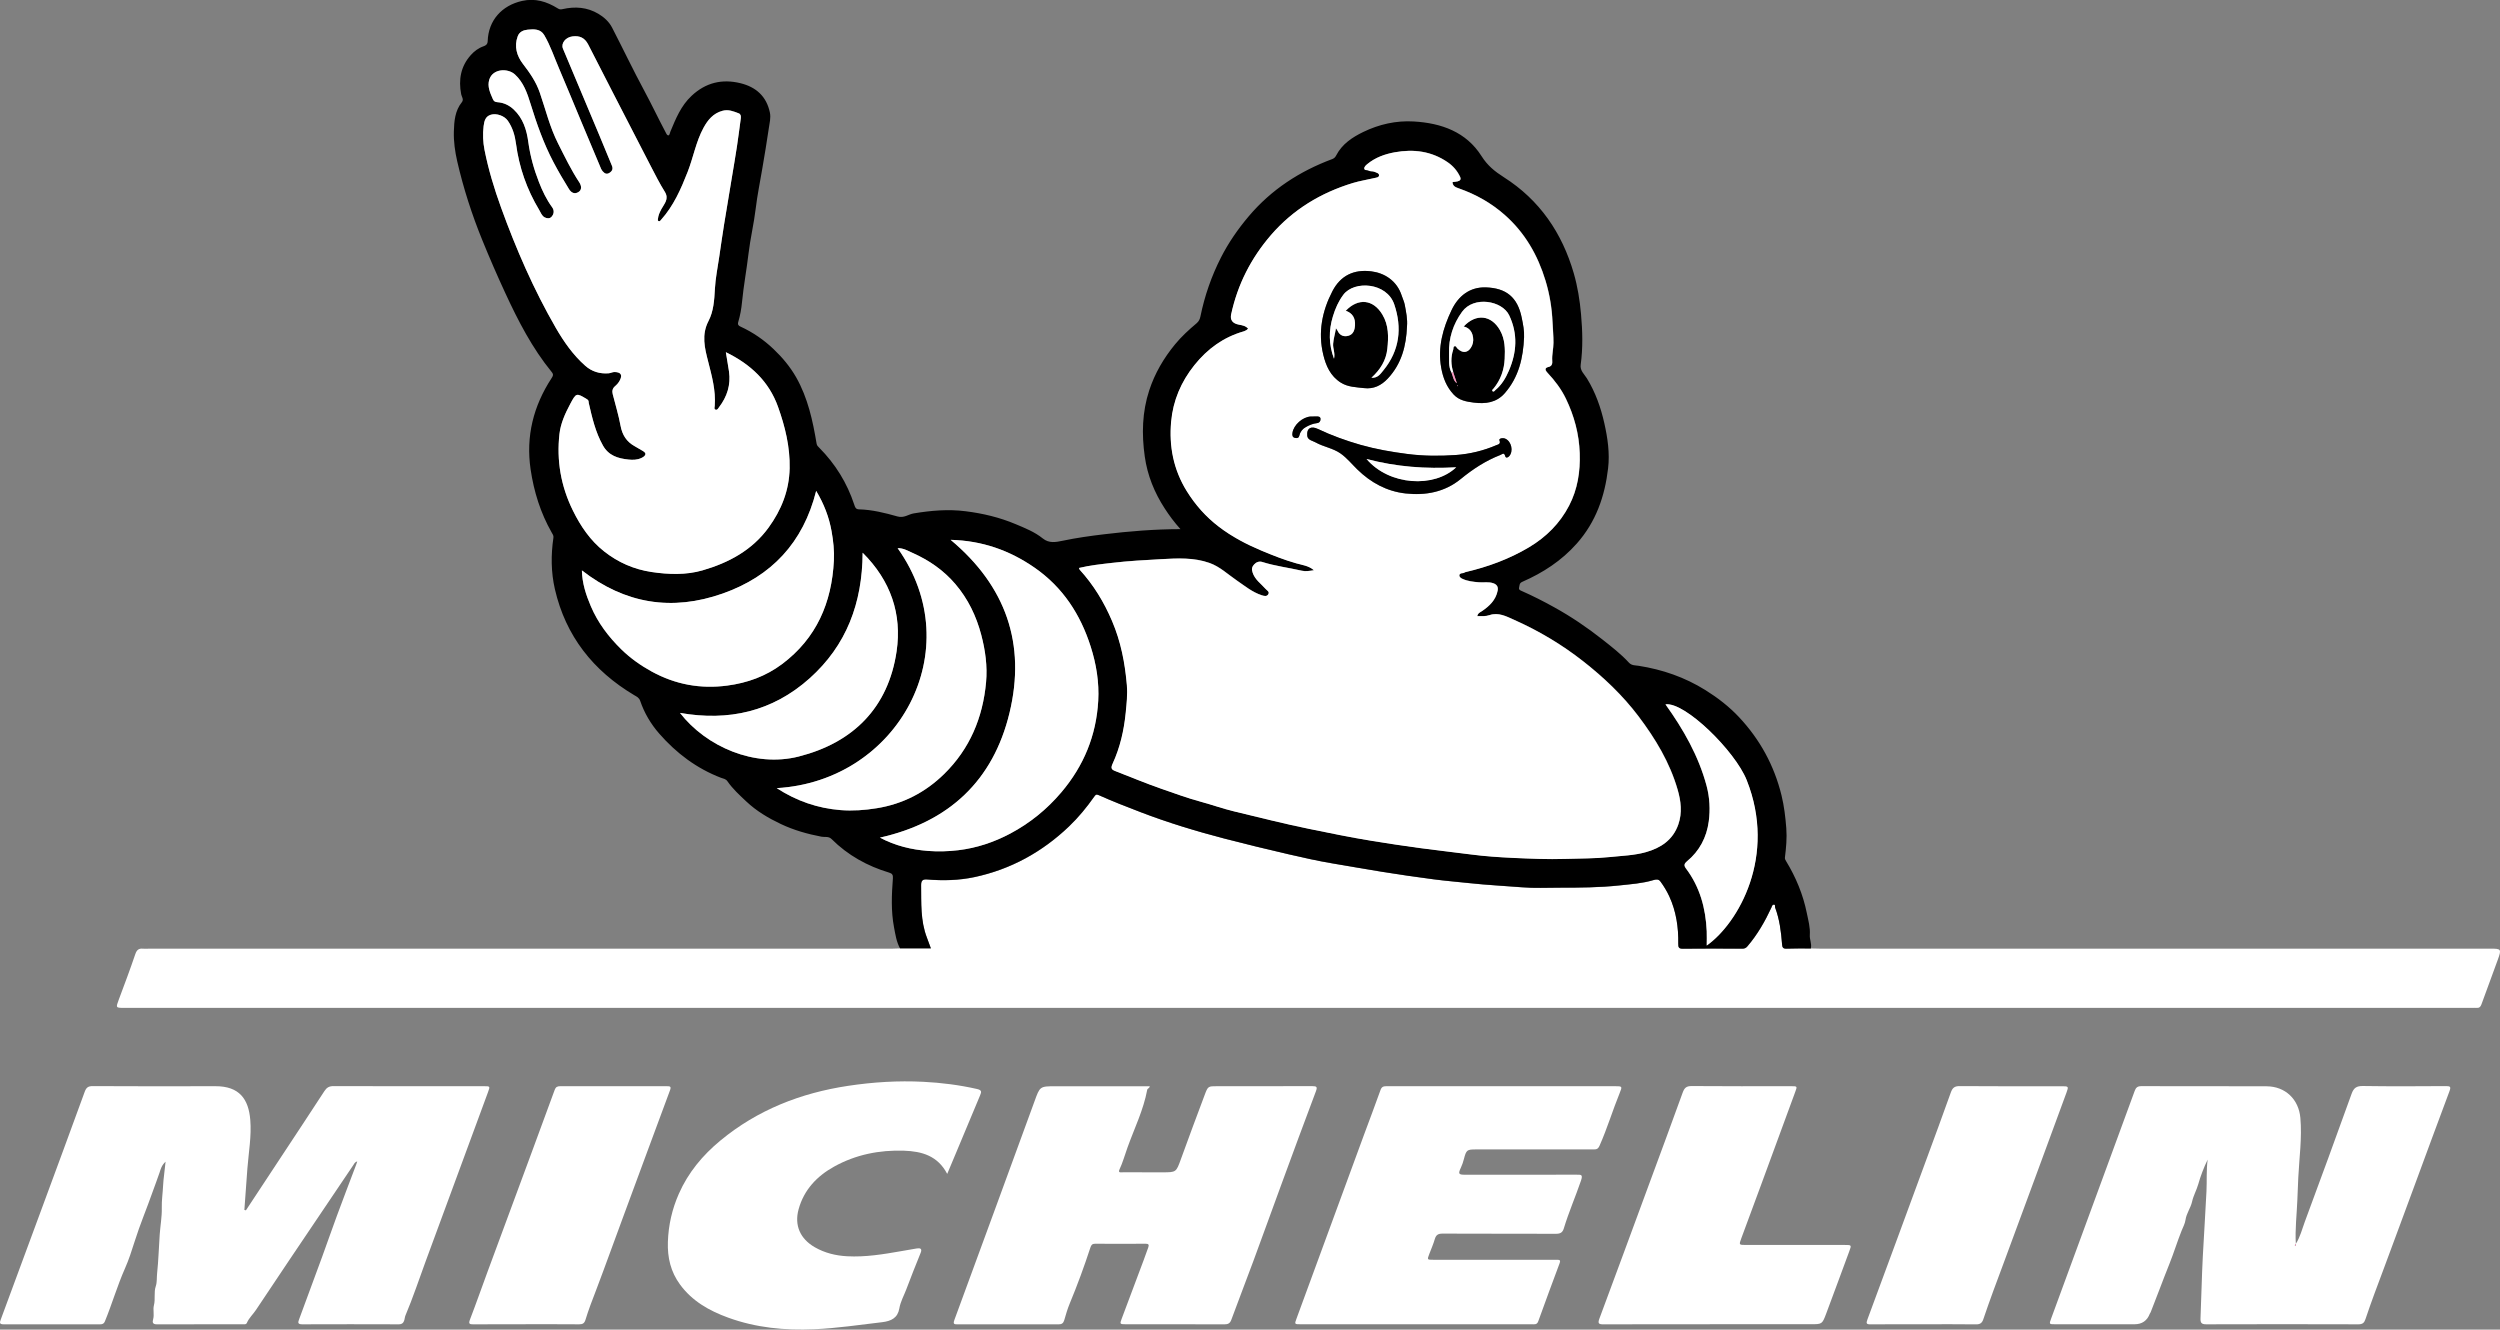 <?xml version="1.0" encoding="UTF-8"?>
<svg id="Calque_2" data-name="Calque 2" xmlns="http://www.w3.org/2000/svg" viewBox="0 0 528.31 280.97">
  <rect x="0" y="0" width="528.31" height="280.97" fill="#808080" stroke="none"/>
  <defs>
    <style>
      .cls-1 {
        fill: #fff;
      }

      .cls-2 {
        fill: #fb96c0;
      }
    </style>
  </defs>
  <g id="Calque_1-2" data-name="Calque 1">
    <g>
      <path class="cls-1" d="m382.71,200.43c.6.01,1.2.04,1.8.04,47.25,0,94.5,0,141.75,0,2.3,0,2.39.09,1.61,2.27-1.14,3.18-2.34,6.34-3.49,9.53-.2.56-.49.76-1.05.72-.32-.03-.64,0-.96,0-165.33,0-330.67,0-496,0-1.96,0-1.92.01-1.24-1.82,1.19-3.17,2.38-6.35,3.47-9.56.31-.9.75-1.22,1.63-1.13.4.04.8,0,1.2,0,52.33,0,104.65,0,156.98,0,.6,0,1.2-.04,1.79-.06,2.16,0,4.31,0,6.52,0-.28-.76-.55-1.52-.84-2.27-1.38-3.58-1.17-7.33-1.22-11.06-.01-1.08.39-1.3,1.34-1.22,3.33.28,6.66.19,9.92-.5,7.68-1.63,14.32-5.3,19.99-10.71,1.99-1.9,3.73-4.03,5.32-6.28.29-.41.41-.58.98-.33,2.87,1.29,5.81,2.43,8.75,3.56,5.83,2.24,11.78,4.04,17.81,5.62,4.48,1.17,8.98,2.25,13.49,3.3,3.13.73,6.26,1.44,9.43,1.96,3.49.58,6.97,1.21,10.46,1.77,3.61.58,7.23,1.11,10.86,1.58,2.52.33,5.07.53,7.6.81,3.68.4,7.37.57,11.04.87,2.62.21,5.27.08,7.91.08,4.24,0,8.48-.02,12.71-.48,2.4-.26,4.81-.42,7.14-1.12.57-.17,1.09-.24,1.49.3.73.99,1.37,2.04,1.88,3.16,1.47,3.18,1.95,6.55,1.89,10.01-.01.72.1,1.04.95,1.03,4.2-.05,8.39-.03,12.59-.01.48,0,.76-.14,1.08-.51,2.1-2.47,3.7-5.24,5.05-8.17.12-.26.17-.58.45-.62.47-.07.26.39.34.6.95,2.5,1.27,5.12,1.47,7.76.05.69.21.97.97.94,1.72-.07,3.44-.03,5.15-.04Z"/>
      <path d="m382.71,200.43c-1.72,0-3.44-.03-5.15.04-.76.03-.92-.24-.97-.94-.2-2.64-.53-5.26-1.47-7.76-.08-.21.13-.67-.34-.6-.28.04-.33.36-.45.62-1.35,2.92-2.94,5.7-5.05,8.17-.31.37-.6.51-1.08.51-4.2-.02-8.39-.04-12.59.01-.85.01-.96-.3-.95-1.03.05-3.46-.43-6.83-1.89-10.01-.52-1.12-1.15-2.17-1.88-3.16-.4-.54-.91-.47-1.49-.3-2.33.7-4.74.86-7.14,1.12-4.23.46-8.47.48-12.71.48-2.64,0-5.29.14-7.91-.08-3.68-.3-7.37-.47-11.04-.87-2.53-.27-5.08-.48-7.6-.81-3.62-.47-7.24-1-10.86-1.58-3.49-.56-6.97-1.19-10.46-1.77-3.16-.53-6.3-1.24-9.43-1.96-4.51-1.05-9.01-2.13-13.49-3.3-6.03-1.57-11.99-3.38-17.81-5.62-2.94-1.13-5.88-2.27-8.75-3.56-.56-.25-.69-.08-.98.33-1.59,2.25-3.33,4.38-5.32,6.28-5.67,5.41-12.31,9.07-19.99,10.71-3.26.69-6.6.78-9.92.5-.94-.08-1.35.15-1.34,1.22.05,3.73-.16,7.48,1.22,11.06.29.75.56,1.51.84,2.27-2.21,0-4.37,0-6.52,0-.76-1.38-.97-2.92-1.26-4.42-.66-3.45-.5-6.93-.24-10.41.05-.67-.16-.98-.78-1.16-4.62-1.39-8.74-3.67-12.17-7.09-.65-.65-1.44-.37-2.11-.5-2.99-.57-5.87-1.38-8.63-2.69-2.66-1.26-5.15-2.74-7.29-4.76-1.41-1.33-2.87-2.65-3.98-4.26-.36-.53-.91-.57-1.36-.74-5.17-1.98-9.46-5.22-13.06-9.34-1.77-2.02-3.15-4.35-4.02-6.91-.24-.7-.75-.91-1.26-1.21-8.68-5.16-14.49-12.5-16.77-22.4-.82-3.57-.85-7.24-.31-10.88.07-.45-.17-.76-.37-1.1-2.36-4.15-3.75-8.61-4.45-13.32-1.03-7.02.59-13.4,4.42-19.28.32-.49.48-.77.03-1.32-4.12-5.05-7.07-10.78-9.79-16.66-1.71-3.69-3.33-7.42-4.86-11.18-2.21-5.42-4-10.98-5.31-16.68-.47-2.05-.77-4.2-.71-6.29.06-2.14.22-4.38,1.69-6.2.47-.58-.04-1.16-.14-1.67-.6-3.11-.09-5.93,2.05-8.31.71-.79,1.6-1.47,2.68-1.84.45-.15.85-.4.87-1.09.15-4.4,2.99-7.52,7.25-8.49,2.78-.63,5.23.13,7.55,1.57.37.23.58.26,1.02.16,2.64-.6,5.21-.42,7.59,1,1.2.72,2.24,1.67,2.88,2.91,2.3,4.45,4.45,8.98,6.83,13.39,1.53,2.84,2.91,5.76,4.42,8.61.17.32.32.77.64.77.26,0,.31-.5.43-.8,1.14-2.73,2.23-5.46,4.49-7.57,2.99-2.79,6.43-3.6,10.3-2.66,3.27.8,5.5,2.74,6.23,6.18.25,1.17-.08,2.28-.23,3.4-.4,2.85-.91,5.69-1.38,8.54-.46,2.77-1.04,5.52-1.37,8.3-.38,3.22-1.15,6.37-1.53,9.59-.4,3.41-1.04,6.8-1.37,10.22-.14,1.45-.39,2.86-.8,4.23-.18.6.1.81.48.98,2.61,1.2,4.95,2.81,7,4.77,1.84,1.75,3.49,3.72,4.76,5.95,2.47,4.35,3.51,9.16,4.32,14.02.07.42.32.62.56.86,3.41,3.44,5.88,7.44,7.4,12.04.15.45.27.97.99.98,2.79.07,5.49.75,8.14,1.5,1.4.4,2.31-.47,3.46-.65,3.64-.6,7.22-.92,10.94-.45,3.67.46,7.18,1.3,10.56,2.72,2,.84,4.04,1.65,5.75,3.03,1.33,1.07,2.74.79,4.22.48,2.9-.61,5.84-1.02,8.79-1.37,5.25-.63,10.51-1.07,16.08-1.08-1.34-1.5-2.37-2.89-3.32-4.36-2.19-3.37-3.66-7-4.22-10.98-.67-4.73-.56-9.42.95-14.01,1.18-3.58,3.04-6.77,5.44-9.69,1.37-1.67,2.94-3.1,4.57-4.47.49-.42.68-.87.8-1.43.89-4.35,2.33-8.51,4.34-12.46,1.59-3.13,3.58-6,5.86-8.7,4.8-5.68,10.8-9.55,17.7-12.12.45-.17.66-.5.8-.77,1.25-2.41,3.41-3.82,5.71-4.94,3.34-1.62,6.94-2.44,10.67-2.22,5.83.34,11.08,2.19,14.33,7.33,1.27,2.01,2.81,3.24,4.71,4.45,7.56,4.81,12.31,11.77,14.78,20.31.81,2.81,1.27,5.68,1.53,8.62.32,3.58.42,7.13-.07,10.69-.18,1.26.78,2.02,1.32,2.9,1.81,2.96,2.94,6.17,3.68,9.49.7,3.12,1.17,6.3.79,9.52-.69,5.92-2.57,11.32-6.62,15.89-3.21,3.62-7.12,6.16-11.48,8.07-.69.3-.58.72-.7,1.18-.14.52.25.64.59.79,2.34,1.03,4.61,2.19,6.84,3.43,3.58,1.98,6.96,4.27,10.17,6.8,1.95,1.54,3.92,3.06,5.61,4.9.59.64,1.37.55,2.05.66,5.04.79,9.75,2.42,14.1,5.13,2.62,1.63,5.03,3.5,7.13,5.74,4.42,4.72,7.42,10.22,8.96,16.51.56,2.29.83,4.6,1.01,6.95.16,2.1-.04,4.13-.29,6.18-.04.32.11.55.24.76,2.07,3.41,3.59,7.04,4.38,10.96.31,1.53.75,3.06.64,4.64-.07.96.44,1.86.22,2.82Zm-70.5-70.23c.13-.69.61-.82.99-1.07,1.59-1.07,2.93-2.36,3.32-4.34.13-.69-.08-1.25-.89-1.54-1.02-.37-2.04-.13-3.05-.21-1.2-.1-2.39-.22-3.5-.73-.31-.15-.69-.37-.65-.77.04-.35.39-.43.74-.44.18,0,.34-.17.53-.21,4.75-1.11,9.29-2.77,13.49-5.28,3.6-2.15,6.5-5.05,8.43-8.78,1.79-3.46,2.38-7.17,2.24-11.08-.14-4.08-1.17-7.87-2.92-11.51-.99-2.05-2.36-3.84-3.9-5.49-.59-.63-.54-1.06.23-1.22.83-.18.81-.88.78-1.31-.09-1.28.25-2.51.26-3.78.01-1.47-.14-2.92-.2-4.38-.13-3-.62-5.92-1.48-8.76-1.64-5.4-4.35-10.14-8.66-13.93-2.86-2.51-6.07-4.31-9.62-5.56-.67-.24-1.35-.43-1.37-1.36.37-.04.73-.05,1.07-.14.51-.13.8-.38.51-1-.6-1.26-1.47-2.26-2.61-3.04-3.4-2.34-7.18-2.83-11.14-2.11-2.11.38-4.14,1.1-5.84,2.5-.31.25-.68.57-.63.96.06.43.61.24.88.4.41.25.87.09,1.26.27.39.17,1,.29.98.74-.01.47-.63.5-1.03.59-1.5.36-3.05.59-4.52,1.04-6.77,2.07-12.62,5.59-17.29,10.99-4.22,4.89-7.06,10.45-8.42,16.77-.26,1.21.34,1.94,1.64,2.17.69.12,1.42.24,1.94.84-.13.12-.2.23-.3.28-.2.11-.41.23-.63.3-4.26,1.22-7.65,3.67-10.42,7.14-2.81,3.52-4.5,7.5-4.91,11.93-.48,5.2.49,10.16,3.3,14.69,1.82,2.93,4.04,5.43,6.79,7.53,2.76,2.11,5.79,3.69,8.96,5.03,2.41,1.01,4.83,1.97,7.36,2.69,1.26.36,2.68.51,3.77,1.47-.87.13-1.76.29-2.57.1-2.79-.64-5.64-.98-8.37-1.85-.63-.2-1.25.03-1.71.53-.45.48-.55.96-.32,1.68.49,1.54,1.78,2.36,2.75,3.48.29.33.91.59.56,1.15-.32.52-.88.36-1.39.19-1.99-.64-3.58-1.97-5.26-3.12-1.89-1.29-3.57-2.92-5.77-3.7-3.32-1.18-6.76-.99-10.2-.8-3.48.19-6.95.38-10.42.79-2.32.27-4.64.51-6.95,1.07.07.17.08.3.15.37,2.92,3.21,5.14,6.85,6.84,10.85,1.86,4.36,2.74,8.93,3.13,13.61.16,1.9-.05,3.79-.24,5.69-.36,3.78-1.2,7.42-2.78,10.85-.44.95-.22,1.24.57,1.55,3.2,1.24,6.37,2.57,9.61,3.7,2.82.98,5.63,2.02,8.53,2.8,2.32.63,4.59,1.44,6.93,2.01,5.27,1.28,10.53,2.61,15.86,3.7,4.4.9,8.81,1.81,13.24,2.53,3.34.54,6.69,1.05,10.05,1.51,3.63.5,7.28.89,10.92,1.37,2.96.39,5.95.59,8.94.73,3.67.17,7.34.33,11.01.21,3.13-.1,6.26-.06,9.4-.39,2.57-.27,5.17-.34,7.65-1.04,3.13-.88,5.7-2.55,6.84-5.86.86-2.48.54-4.94-.15-7.35-1.66-5.75-4.7-10.77-8.29-15.52-3.36-4.44-7.36-8.23-11.71-11.63-4.47-3.51-9.36-6.41-14.56-8.73-1.6-.71-3.3-1.65-5.2-.99-.82.28-1.63.21-2.54.2Zm-158.82-55.77c.25,1.48.48,2.76.66,4.04.41,2.84-.4,5.35-2.11,7.59-.17.22-.36.62-.71.51-.39-.13-.21-.56-.19-.84.24-3.25-.62-6.31-1.41-9.41-.72-2.81-1.43-5.58.11-8.53,1.04-1.99,1.21-4.37,1.33-6.7.11-2.29.59-4.56.92-6.83.33-2.31.67-4.62,1.04-6.93.52-3.22,1.07-6.44,1.6-9.65.37-2.26.76-4.52,1.11-6.79.3-1.96.54-3.94.81-5.91.06-.43-.02-.87-.42-1.03-1.11-.43-2.19-.9-3.47-.54-1.96.54-3.09,1.94-3.99,3.59-1.59,2.93-2.14,6.23-3.35,9.31-1.43,3.65-2.98,7.19-5.63,10.14-.12.14-.24.35-.48.28-.27-.08-.18-.33-.17-.5.07-.74.38-1.38.72-2.04.59-1.12,1.7-2.13.73-3.67-1.1-1.76-2.04-3.63-3-5.48-2.7-5.21-5.38-10.42-8.06-15.64-1.71-3.33-3.4-6.67-5.12-9.99-.72-1.4-1.75-1.92-3.31-1.73-1.49.18-2.5,1.47-2.03,2.6,2.54,6.06,5.09,12.12,7.63,18.17.92,2.2,1.83,4.4,2.73,6.6.25.61.05,1.09-.52,1.46-.61.39-1.02.15-1.44-.31-.29-.33-.43-.72-.59-1.11-1.31-3.16-2.65-6.31-3.97-9.46-1.56-3.72-3.08-7.46-4.67-11.17-1.01-2.36-1.82-4.82-3.13-7.05-.78-1.33-2.18-1.28-3.48-1.15-.89.09-1.76.42-2.12,1.39-.81,2.17-.18,4.19,1.1,5.85,1.46,1.89,2.78,3.8,3.56,6.07,1.23,3.6,2.12,7.32,3.86,10.73,1.41,2.79,2.76,5.61,4.49,8.23.45.68.62,1.61-.23,2.08-.71.4-1.4.22-1.95-.66-1.16-1.87-2.27-3.77-3.29-5.71-2.07-3.93-3.53-8.09-4.84-12.33-.69-2.24-1.47-4.51-3.29-6.18-1.51-1.38-4.69-1.25-5.42,1.08-.46,1.45.18,2.81.76,4.14.21.48.48.61.98.64,1.31.1,2.46.65,3.42,1.54,1.98,1.85,2.73,4.32,3.08,6.86.4,2.94,1.18,5.75,2.25,8.48.73,1.87,1.59,3.68,2.79,5.32.49.67.41,1.44-.15,2.04-.39.41-1.01.32-1.44.09-.6-.32-.81-1.02-1.16-1.58-2.6-4.32-4.23-8.98-4.89-13.99-.23-1.73-.71-3.39-1.73-4.85-.71-1.01-2.37-1.63-3.59-1.26-1.16.35-1.39,1.33-1.52,2.4-.21,1.69-.13,3.41.19,5.03.82,4.15,2.05,8.2,3.5,12.2,3.18,8.78,6.89,17.3,11.56,25.4,1.7,2.95,3.64,5.74,6.22,8.01,1.41,1.25,3.09,1.75,4.96,1.6.42-.03.8-.28,1.26-.27,1.36.03,1.7.63,1.06,1.82-.25.47-.59.84-.97,1.17-.55.46-.67,1.03-.5,1.68.56,2.22,1.23,4.41,1.65,6.65.37,1.98,1.26,3.41,3.03,4.38.48.26.98.57,1.46.85.36.21.79.44.77.78-.03.4-.47.66-.88.85-.86.4-1.78.41-2.68.32-2.21-.24-4.2-.8-5.42-2.98-1.58-2.81-2.28-5.88-2.99-8.96-.07-.28.05-.55-.34-.79-2.29-1.4-2.31-1.39-3.58.98-1.07,2-2.02,4.11-2.27,6.31-.64,5.64.3,11.07,2.84,16.22,1.64,3.33,3.69,6.34,6.6,8.63,2.93,2.31,6.27,3.78,10.01,4.35,3.63.54,7.31.66,10.79-.35,5.49-1.58,10.45-4.23,13.93-9.01,2.72-3.73,4.37-7.86,4.47-12.54.1-4.52-.96-8.84-2.46-13.02-1.91-5.34-5.77-8.98-11.02-11.53Zm47.52,39.66c11.69,9.77,15.93,22.01,12.44,36.52-3.46,14.4-12.84,23.14-27.39,26.4,3.2,1.71,6.63,2.54,10.15,2.81,2.12.16,4.26.1,6.41-.15,3.89-.47,7.53-1.69,10.95-3.5,4.15-2.2,7.75-5.11,10.82-8.73,4.75-5.6,7.38-12.01,7.8-19.32.22-3.92-.4-7.75-1.59-11.47-2.17-6.81-5.88-12.52-11.85-16.68-5.31-3.69-11.11-5.71-17.73-5.89Zm-77.95,6.45c.06,2.74.87,5.19,1.89,7.58,1.49,3.5,3.72,6.45,6.44,9.11,1.95,1.91,4.12,3.43,6.46,4.71,4.96,2.71,10.25,3.7,15.91,2.95,4.28-.57,8.16-1.97,11.61-4.55,7.28-5.46,10.49-12.96,10.94-21.84.11-2.11-.12-4.19-.49-6.25-.53-2.95-1.58-5.7-3.25-8.51-2.74,10.94-9.45,18.06-19.77,21.7-10.69,3.77-20.61,2.19-29.75-4.9Zm66.73-4.69c15.29,21.45.13,49.23-25.55,50.71,4.21,2.73,8.68,4.26,13.5,4.64,2.55.2,5.11.02,7.67-.4,5.53-.9,10.25-3.36,14.2-7.22,5.41-5.3,8.18-11.88,8.87-19.39.31-3.42-.15-6.76-1.02-10.03-1.04-3.95-2.8-7.6-5.47-10.73-2.48-2.9-5.55-5.03-9.02-6.57-.99-.44-1.97-1.05-3.18-1.01Zm-7.4.96c-.06,10.65-3.42,19.59-11.21,26.55-7.85,7.01-17.11,9.12-27.39,7.3,5.56,7.16,15.76,11.58,25.08,9.22,11.5-2.91,18.95-10.3,20.7-22.26,1.15-7.82-1.21-14.89-7.19-20.82Zm178.38,83.01c6.69-4.74,14.81-18.9,8.44-34.93-2.44-6.15-13.05-16.59-17.17-16.03,3.79,5.29,6.99,10.88,8.69,17.22.66,2.47.79,5.03.46,7.51-.44,3.33-1.95,6.27-4.63,8.46-.55.45-.66.87-.22,1.45,2.98,3.93,4.2,8.46,4.42,13.31.04.98,0,1.96,0,3.02Z"/>
      <path class="cls-1" d="m51.97,255.77c2.39-3.63,4.78-7.25,7.17-10.88,3.14-4.77,6.3-9.52,9.41-14.31.49-.75,1-1.06,1.93-1.06,10.59.04,21.19.02,31.78.02,1.34,0,1.33,0,.86,1.28-4.39,11.9-8.78,23.8-13.16,35.7-1.41,3.84-2.7,7.73-4.29,11.5-.12.29-.13.62-.22.93-.17.6-.49.91-1.19.91-6.8-.02-13.59-.03-20.39,0-1.01,0-.91-.41-.65-1.09,1.63-4.4,3.26-8.8,4.87-13.21,1.05-2.87,2.04-5.75,3.1-8.62,1.32-3.58,2.69-7.15,4.04-10.72.08-.22.15-.44.27-.78-.55.13-.66.52-.86.81-4.48,6.64-8.97,13.29-13.44,19.94-2.38,3.53-4.75,7.07-7.1,10.62-.61.93-1.47,1.68-1.92,2.73-.17.39-.52.31-.83.31-6.08,0-12.15,0-18.23.01-.85,0-.95-.42-.76-1.06.28-.98-.07-2.05.16-2.93.36-1.37-.05-2.74.4-4.07.29-.85.18-1.81.28-2.71.29-2.72.36-5.46.55-8.19.13-1.9.49-3.79.44-5.68-.04-1.54.2-3.07.27-4.58.08-1.6.35-3.23.53-5.15-.84.78-1.03,1.55-1.26,2.27-.44,1.35-.98,2.67-1.44,4-1.24,3.54-2.71,7-3.83,10.57-.61,1.94-1.25,3.92-2.06,5.74-1.62,3.66-2.72,7.48-4.23,11.16-.2.49-.51.63-1.01.63-6.8-.01-13.59-.02-20.39,0-.92,0-.85-.36-.61-1.01,2.92-7.88,5.83-15.77,8.74-23.65,3.01-8.16,6.03-16.31,9-24.48.33-.9.73-1.21,1.71-1.2,8.63.04,17.27.05,25.9.02,5.09-.02,7.02,2.74,7.38,7.12.28,3.43-.34,6.84-.61,10.25-.23,2.93-.43,5.85-.64,8.78.11.03.22.06.33.08Z"/>
      <path class="cls-1" d="m485.17,262.84c.91-1.42,1.3-3.06,1.88-4.62,3.34-9.01,6.65-18.04,9.9-27.08.45-1.25,1.05-1.66,2.4-1.64,5.83.09,11.67.06,17.51.02.96,0,1.13.12.76,1.11-2.47,6.53-4.84,13.09-7.27,19.63-2.21,5.94-4.38,11.9-6.6,17.83-1.32,3.53-2.67,7.07-3.86,10.65-.26.8-.61,1.12-1.51,1.12-10.71-.03-21.43-.04-32.14,0-1.05,0-1.26-.34-1.22-1.31.19-4.37.26-8.75.49-13.11.24-4.57.55-9.13.77-13.69.11-2.22-.05-4.46.25-6.7-.82,1.7-1.49,3.44-2,5.25-.36,1.24-1.01,2.36-1.29,3.63-.29,1.34-1.19,2.45-1.39,3.86-.11.79-.53,1.55-.83,2.3-.93,2.32-1.65,4.72-2.58,7.02-1.36,3.38-2.6,6.8-3.95,10.19-.04.11-.13.2-.18.31q-.85,2.24-3.25,2.24c-5.56,0-11.11,0-16.67,0-1.4,0-1.38,0-.92-1.25,3.82-10.4,7.64-20.81,11.46-31.22,2.06-5.62,4.13-11.23,6.18-16.85.25-.7.6-1,1.38-1,8.83.02,17.67-.01,26.5.03,3.94.02,6.78,2.73,7.13,6.67.37,4.23-.23,8.42-.44,12.63-.08,1.59-.13,3.19-.2,4.78-.12,3.07-.5,6.13-.32,9.21-.17.08-.22.22-.19.39,0,.03.09.05.13.08l.05-.47Z"/>
      <path class="cls-1" d="m242.98,229.55c-.09.49-.49.42-.55.77-.79,4.25-2.7,8.11-4.15,12.14-.57,1.57-1,3.18-1.72,4.71-.36.76.44.56.79.56,2.76.02,5.51.01,8.27.01,2.96,0,2.93-.01,3.94-2.8,1.64-4.53,3.32-9.04,5.02-13.56.69-1.85.73-1.84,2.63-1.84,6.71,0,13.43.01,20.14-.01.9,0,1.08.17.74,1.07-2.49,6.6-4.93,13.23-7.36,19.85-1.97,5.35-3.89,10.71-5.87,16.06-1.53,4.14-3.13,8.25-4.65,12.39-.28.77-.7.97-1.49.97-6.95-.03-13.91-.02-20.86-.02-1.23,0-1.23-.07-.82-1.17,1.57-4.13,3.11-8.27,4.65-12.4.33-.89.66-1.79.97-2.68.18-.52.1-.78-.57-.77-3.56.03-7.11.03-10.67,0-.61,0-.83.29-.99.8-1.31,4.01-2.76,7.96-4.38,11.86-.47,1.13-.81,2.33-1.15,3.5-.19.63-.51.88-1.2.88-7.11-.02-14.23-.02-21.34,0-.75,0-.98-.08-.68-.92,2.97-8.03,5.9-16.07,8.85-24.11,2.7-7.37,5.41-14.73,8.09-22.11,1.15-3.17,1.11-3.18,4.51-3.18h19.84Z"/>
      <path class="cls-1" d="m299.25,279.85c-8.11,0-16.23,0-24.34,0-1.38,0-1.37,0-.91-1.24,4.75-12.95,9.5-25.9,14.26-38.84,1.15-3.14,2.36-6.26,3.47-9.41.24-.69.61-.82,1.24-.82,2.12.02,4.24,0,6.36,0,13.99,0,27.98,0,41.97,0,1.52,0,1.56.02.99,1.41-1.5,3.68-2.64,7.5-4.26,11.15-.33.74-.67.81-1.3.8-6.24,0-12.47,0-18.71,0-2.04,0-4.08,0-6.12,0-1.91,0-2.04.12-2.54,2.03-.16.61-.36,1.23-.63,1.8-.62,1.33-.53,1.52.9,1.52,7.84,0,15.67.01,23.51-.01.99,0,1.41-.07.96,1.26-1.16,3.39-2.59,6.67-3.63,10.1-.27.88-.75,1.13-1.65,1.13-7.99-.03-15.99,0-23.99-.04-.92,0-1.36.28-1.62,1.15-.31,1.07-.76,2.1-1.16,3.14-.47,1.24-.48,1.24.83,1.24,8.47,0,16.95,0,25.42,0,.28,0,.56,0,.84,0,.47,0,.66.15.47.66-1.53,4.11-3.06,8.21-4.54,12.34-.27.76-.8.63-1.34.63-8.15,0-16.31,0-24.46,0Z"/>
      <path class="cls-1" d="m200.16,248.06c-2.01-3.83-5.35-4.76-9.12-4.89-5.21-.17-10.18.82-14.75,3.35-3.64,2.01-6.4,4.91-7.53,9.04-.93,3.4.35,6.24,3.42,8.01,2.12,1.22,4.43,1.78,6.85,1.91,3.85.21,7.63-.42,11.4-1.08,1.1-.19,2.19-.39,3.29-.57.75-.12,1.21.03.83.94-1.06,2.56-2.05,5.16-3.04,7.74-.5,1.31-1.22,2.57-1.46,4-.34,1.99-1.7,2.67-3.62,2.9-4.78.56-9.53,1.28-14.35,1.49-6.25.28-12.32-.31-18.2-2.45-4-1.45-7.62-3.5-10.19-7.02-1.95-2.67-2.66-5.66-2.55-8.98.12-3.57.89-6.94,2.32-10.18,1.97-4.48,5.03-8.14,8.76-11.23,7.86-6.5,17-10.07,27.03-11.58,5.26-.79,10.55-1.12,15.86-.85,3.81.19,7.6.67,11.35,1.52,1.06.24.96.62.66,1.34-1.68,4.01-3.36,8.02-5.03,12.03-.61,1.46-1.23,2.92-1.91,4.55Z"/>
      <path class="cls-1" d="m361.32,279.85c-7.48,0-14.95-.02-22.43.02-1.07,0-1.28-.19-.89-1.24,3.52-9.45,7-18.92,10.49-28.39,2.37-6.44,4.77-12.86,7.09-19.32.37-1.02.77-1.42,1.92-1.41,7,.06,13.99.03,20.99.03,1.37,0,1.34-.01.84,1.33-2.4,6.51-4.78,13.03-7.18,19.54-1.39,3.78-2.79,7.56-4.19,11.33-.49,1.33-.48,1.35.98,1.35,6.96,0,13.91,0,20.87,0,1.49,0,1.48,0,.99,1.33-1.63,4.4-3.24,8.81-4.89,13.2-.84,2.23-.87,2.22-3.24,2.22h-21.35Z"/>
      <path class="cls-1" d="m406.49,279.85c-3.72,0-7.44-.02-11.15.02-.94.01-1.02-.19-.7-1.06,4.16-11.21,8.28-22.44,12.41-33.67,1.75-4.75,3.5-9.5,5.2-14.26.34-.95.75-1.37,1.86-1.36,7.24.06,14.47.03,21.71.03,1.29,0,1.35.07.9,1.28-4.41,11.98-8.8,23.96-13.24,35.92-1.49,4-3,8-4.36,12.05-.27.8-.7,1.09-1.57,1.07-3.68-.05-7.36-.02-11.03-.02Z"/>
      <path class="cls-1" d="m111.09,279.85c-3.68,0-7.35-.02-11.03.02-.9,0-1.08-.14-.73-1.05,1.3-3.38,2.49-6.81,3.75-10.21,3.03-8.2,6.07-16.4,9.1-24.6,1.69-4.56,3.37-9.13,5.04-13.7.21-.59.55-.77,1.15-.77,7.51.02,15.03.02,22.54,0,.74,0,.98.07.66.91-3.33,8.93-6.61,17.88-9.92,26.81-1.9,5.11-3.73,10.25-5.67,15.35-.79,2.07-1.61,4.15-2.25,6.28-.23.76-.61.98-1.37.97-3.76-.03-7.51-.02-11.27-.02Z"/>
      <path class="cls-1" d="m312.21,130.2c.91.01,1.72.08,2.54-.2,1.9-.66,3.6.28,5.2.99,5.2,2.31,10.08,5.22,14.56,8.73,4.35,3.41,8.35,7.19,11.71,11.63,3.59,4.75,6.62,9.77,8.29,15.52.7,2.41,1.01,4.87.15,7.35-1.14,3.3-3.72,4.97-6.84,5.86-2.48.7-5.08.77-7.65,1.04-3.13.33-6.27.29-9.4.39-3.66.12-7.34-.05-11.01-.21-2.98-.14-5.98-.34-8.94-.73-3.64-.48-7.28-.87-10.92-1.37-3.36-.46-6.71-.96-10.05-1.51-4.43-.72-8.84-1.63-13.24-2.53-5.32-1.09-10.58-2.43-15.86-3.7-2.34-.56-4.61-1.38-6.93-2.01-2.9-.78-5.7-1.82-8.53-2.8-3.24-1.13-6.41-2.46-9.61-3.7-.79-.3-1.01-.6-.57-1.55,1.58-3.43,2.41-7.07,2.78-10.85.18-1.9.4-3.78.24-5.69-.39-4.69-1.27-9.25-3.13-13.61-1.7-4-3.91-7.64-6.84-10.85-.07-.08-.09-.2-.15-.37,2.32-.56,4.64-.8,6.95-1.07,3.46-.41,6.94-.6,10.42-.79,3.44-.19,6.88-.38,10.2.8,2.2.78,3.88,2.41,5.77,3.7,1.69,1.15,3.27,2.48,5.26,3.12.51.16,1.06.33,1.39-.19.34-.56-.27-.82-.56-1.15-.97-1.11-2.26-1.94-2.75-3.48-.23-.72-.12-1.19.32-1.68.46-.5,1.08-.73,1.71-.53,2.74.87,5.59,1.21,8.37,1.85.81.19,1.7.03,2.57-.1-1.09-.96-2.51-1.11-3.77-1.47-2.53-.72-4.95-1.68-7.36-2.69-3.17-1.34-6.2-2.92-8.96-5.03-2.75-2.1-4.97-4.6-6.79-7.53-2.81-4.53-3.77-9.49-3.3-14.69.4-4.43,2.09-8.41,4.91-11.93,2.77-3.46,6.15-5.91,10.42-7.14.22-.06.43-.18.63-.3.1-.06.17-.16.3-.28-.52-.6-1.25-.71-1.94-.84-1.3-.24-1.9-.96-1.64-2.17,1.36-6.31,4.2-11.88,8.42-16.77,4.67-5.4,10.52-8.92,17.29-10.99,1.48-.45,3.02-.68,4.52-1.04.4-.1,1.02-.12,1.03-.59.01-.46-.59-.57-.98-.74-.39-.18-.85-.02-1.26-.27-.27-.16-.82.03-.88-.4-.05-.39.33-.7.63-.96,1.7-1.4,3.72-2.12,5.84-2.5,3.96-.71,7.74-.23,11.14,2.11,1.14.78,2.01,1.79,2.61,3.04.3.62,0,.86-.51,1-.34.09-.7.09-1.07.14.03.92.7,1.12,1.37,1.36,3.55,1.25,6.77,3.05,9.62,5.56,4.31,3.79,7.02,8.53,8.66,13.93.86,2.84,1.35,5.77,1.48,8.76.06,1.46.22,2.91.2,4.38,0,1.26-.35,2.5-.26,3.78.03.43.05,1.13-.78,1.31-.78.17-.82.59-.23,1.22,1.55,1.65,2.92,3.44,3.9,5.49,1.75,3.64,2.78,7.43,2.92,11.51.13,3.91-.45,7.63-2.24,11.08-1.93,3.73-4.83,6.62-8.43,8.78-4.2,2.51-8.74,4.17-13.49,5.28-.18.04-.35.21-.53.21-.35.02-.7.09-.74.44-.04.39.33.62.65.77,1.11.51,2.3.63,3.5.73,1.01.09,2.03-.16,3.05.21.81.29,1.02.86.89,1.54-.38,1.98-1.73,3.27-3.32,4.34-.38.26-.85.39-.99,1.07Zm-14.88-61.2c.14-1.57-.2-3.09-.47-4.6-.12-.64-.42-1.23-.62-1.86-1.05-3.33-3.79-4.89-6.48-5.21-3.65-.44-6.47.89-8.18,4.18-2.2,4.23-3.07,8.71-1.95,13.41.56,2.35,1.52,4.55,3.72,5.93,1.51.95,3.24.96,4.92,1.16,2.02.24,3.63-.56,5-2.02,2.91-3.11,3.89-6.9,4.06-11Zm24.74,2.29c.07-1.39-.22-2.73-.48-4.07-.88-4.44-3.33-6.35-7.6-6.48-3.39-.11-5.82,1.81-7.24,4.81-1.82,3.84-2.96,7.85-2.19,12.17.38,2.12,1.13,4.07,2.65,5.68,1.16,1.24,2.7,1.49,4.21,1.68,2.44.32,4.79.04,6.56-1.97,2.97-3.38,3.91-7.47,4.09-11.82Zm-45.83,20.45c-.12,1.28,1,1.33,1.74,1.75,1.7.96,3.71,1.22,5.33,2.37,1.34.95,2.35,2.22,3.51,3.35,2.86,2.79,6.24,4.63,10.2,5.08,4.22.47,8.27-.28,11.66-3.05,2.56-2.09,5.27-3.87,8.35-5.07.39-.15.82-.66,1.05.23.12.45.54.35.82.04.98-1.06.51-3.16-.82-3.73-.53-.23-1.37-.05-1.22.34.33.84-.31.89-.63,1.03-2.74,1.17-5.62,1.88-8.59,2.09-3.41.24-6.83.22-10.23-.22-3.35-.43-6.66-1.01-9.91-1.93-3.09-.88-6.11-1.97-9.02-3.36-1.37-.65-2.25-.2-2.25,1.09Zm1.35-3.72h0c-.2,0-.4,0-.6,0-1.71.09-3.61,1.77-3.86,3.44-.07.49-.05.98.59,1.09.48.09.77-.01.9-.61.17-.74.65-1.32,1.36-1.71.73-.4,1.47-.72,2.31-.81.52-.06.78-.41.77-.87-.01-.52-.45-.56-.87-.54-.2.01-.4,0-.6,0Z"/>
      <path class="cls-1" d="m153.39,74.43c5.25,2.55,9.11,6.19,11.02,11.53,1.5,4.18,2.56,8.5,2.46,13.02-.1,4.68-1.75,8.81-4.47,12.54-3.48,4.77-8.44,7.42-13.93,9.01-3.48,1.01-7.16.89-10.79.35-3.74-.56-7.08-2.04-10.01-4.35-2.91-2.29-4.96-5.3-6.6-8.63-2.54-5.14-3.48-10.57-2.84-16.22.25-2.2,1.2-4.31,2.27-6.31,1.27-2.37,1.28-2.38,3.58-.98.39.24.27.5.34.79.71,3.08,1.41,6.15,2.99,8.96,1.22,2.18,3.21,2.75,5.42,2.98.9.1,1.82.08,2.68-.32.41-.19.85-.45.88-.85.02-.34-.41-.57-.77-.78-.48-.28-.98-.59-1.46-.85-1.77-.97-2.67-2.4-3.03-4.38-.41-2.24-1.09-4.44-1.65-6.65-.16-.65-.05-1.22.5-1.68.39-.33.72-.7.97-1.17.64-1.18.29-1.79-1.06-1.82-.45-.01-.84.23-1.26.27-1.86.15-3.55-.35-4.96-1.6-2.57-2.28-4.51-5.06-6.22-8.01-4.67-8.09-8.38-16.62-11.56-25.4-1.45-4-2.67-8.04-3.5-12.2-.32-1.62-.4-3.33-.19-5.03.14-1.07.36-2.04,1.52-2.4,1.22-.37,2.88.24,3.59,1.26,1.02,1.46,1.5,3.12,1.73,4.85.66,5,2.29,9.66,4.89,13.99.34.57.56,1.26,1.16,1.58.43.23,1.06.32,1.44-.09.56-.6.64-1.37.15-2.04-1.2-1.64-2.06-3.45-2.79-5.32-1.07-2.74-1.85-5.54-2.25-8.48-.34-2.54-1.1-5-3.08-6.86-.96-.9-2.1-1.45-3.42-1.54-.5-.04-.77-.17-.98-.64-.58-1.33-1.22-2.69-.76-4.14.73-2.33,3.91-2.46,5.42-1.08,1.82,1.67,2.6,3.94,3.29,6.18,1.31,4.24,2.77,8.4,4.84,12.33,1.02,1.94,2.13,3.84,3.29,5.71.55.88,1.24,1.06,1.95.66.85-.48.68-1.4.23-2.08-1.73-2.62-3.08-5.44-4.49-8.23-1.73-3.41-2.62-7.14-3.86-10.73-.78-2.27-2.1-4.18-3.56-6.07-1.28-1.67-1.91-3.69-1.1-5.85.36-.97,1.23-1.3,2.12-1.39,1.3-.13,2.7-.18,3.48,1.15,1.31,2.22,2.11,4.69,3.13,7.05,1.59,3.71,3.11,7.45,4.67,11.17,1.32,3.15,2.66,6.3,3.97,9.46.16.4.3.78.59,1.11.42.47.83.7,1.44.31.58-.37.77-.85.52-1.46-.9-2.21-1.81-4.41-2.73-6.6-2.54-6.06-5.09-12.12-7.63-18.17-.47-1.13.54-2.42,2.03-2.6,1.56-.19,2.58.33,3.31,1.73,1.72,3.33,3.41,6.67,5.12,9.99,2.68,5.22,5.36,10.43,8.06,15.64.96,1.85,1.9,3.72,3,5.48.96,1.54-.14,2.55-.73,3.67-.35.66-.66,1.3-.72,2.04-.02.17-.1.42.17.5.24.07.36-.14.48-.28,2.65-2.95,4.2-6.49,5.63-10.14,1.2-3.08,1.76-6.39,3.35-9.31.9-1.65,2.03-3.05,3.99-3.59,1.28-.35,2.36.12,3.47.54.4.15.48.6.42,1.03-.27,1.97-.51,3.94-.81,5.91-.34,2.27-.73,4.53-1.11,6.79-.53,3.22-1.08,6.43-1.6,9.65-.37,2.31-.7,4.62-1.04,6.93-.33,2.28-.8,4.55-.92,6.83-.12,2.32-.29,4.71-1.33,6.7-1.54,2.94-.83,5.72-.11,8.53.79,3.1,1.65,6.16,1.41,9.41-.02.28-.2.71.19.84.35.12.54-.28.71-.51,1.72-2.24,2.53-4.76,2.11-7.59-.19-1.28-.42-2.55-.66-4.04Z"/>
      <path class="cls-1" d="m200.91,114.08c6.62.18,12.42,2.2,17.73,5.89,5.98,4.15,9.68,9.87,11.85,16.68,1.19,3.72,1.81,7.55,1.59,11.47-.42,7.31-3.05,13.72-7.8,19.32-3.06,3.61-6.67,6.53-10.82,8.73-3.42,1.81-7.05,3.03-10.95,3.5-2.15.26-4.3.32-6.41.15-3.52-.27-6.95-1.1-10.15-2.81,14.55-3.27,23.93-12.01,27.39-26.4,3.49-14.51-.75-26.75-12.44-36.52Z"/>
      <path class="cls-1" d="m122.96,120.53c9.13,7.09,19.05,8.67,29.75,4.9,10.32-3.64,17.03-10.75,19.77-21.7,1.67,2.8,2.72,5.56,3.25,8.51.37,2.06.6,4.14.49,6.25-.45,8.88-3.67,16.38-10.94,21.84-3.45,2.58-7.33,3.99-11.61,4.55-5.66.75-10.95-.24-15.91-2.95-2.34-1.28-4.51-2.81-6.46-4.71-2.72-2.67-4.95-5.62-6.44-9.11-1.02-2.39-1.83-4.84-1.89-7.58Z"/>
      <path class="cls-1" d="m189.69,115.84c1.21-.04,2.19.57,3.18,1.01,3.47,1.54,6.55,3.67,9.02,6.57,2.68,3.13,4.43,6.78,5.47,10.73.86,3.27,1.33,6.61,1.02,10.03-.69,7.51-3.46,14.09-8.87,19.39-3.94,3.86-8.66,6.32-14.2,7.22-2.56.42-5.13.6-7.67.4-4.81-.38-9.29-1.91-13.5-4.64,25.68-1.48,40.84-29.26,25.55-50.71Z"/>
      <path class="cls-1" d="m182.29,116.79c5.97,5.93,8.33,12.99,7.19,20.82-1.75,11.96-9.2,19.34-20.7,22.26-9.32,2.36-19.52-2.06-25.08-9.22,10.28,1.82,19.54-.29,27.39-7.3,7.78-6.96,11.15-15.9,11.21-26.55Z"/>
      <path class="cls-1" d="m360.68,199.81c0-1.06.04-2.04,0-3.02-.22-4.85-1.44-9.37-4.42-13.31-.44-.59-.33-1,.22-1.45,2.68-2.19,4.19-5.13,4.63-8.46.33-2.47.2-5.04-.46-7.51-1.7-6.34-4.9-11.93-8.69-17.22,4.12-.56,14.73,9.88,17.17,16.03,6.37,16.03-1.75,30.19-8.44,34.93Z"/>
      <path class="cls-2" d="m485.17,262.84l-.05.47s-.13-.04-.13-.08c-.03-.17.02-.31.19-.39,0,0,0,0,0,0Z"/>
      <path d="m297.33,69c-.17,4.09-1.14,7.89-4.06,11-1.37,1.46-2.98,2.26-5,2.02-1.68-.2-3.41-.21-4.92-1.16-2.2-1.38-3.16-3.58-3.72-5.93-1.12-4.7-.25-9.18,1.95-13.41,1.71-3.29,4.53-4.63,8.18-4.18,2.69.33,5.43,1.88,6.48,5.21.2.62.5,1.22.62,1.86.28,1.51.61,3.03.47,4.6Zm-15.42,6.84c.29-1.2-.26-2.15-.18-3.17.08-1.06.4-2.03.6-3.29.19.29.27.38.32.49.47,1.06,1.37,1.38,2.36,1.08.96-.3,1.28-1.17,1.34-2.18.09-1.52-.5-2.56-1.95-3.09,2.65-2.77,5.81-2.39,7.72.78,1.38,2.3,1.33,4.8,1.06,7.3-.26,2.39-1.46,4.35-3.36,6.09,1.37.07,1.91-.82,2.51-1.55,3.46-4.21,4.01-9,2.31-13.98-1.57-4.61-8.44-5.09-10.75-2.02-1.04,1.38-1.72,2.93-2.21,4.58-.9,2.96-.91,5.88.24,8.97Z"/>
      <path d="m322.07,71.28c-.19,4.34-1.12,8.43-4.09,11.82-1.77,2.02-4.11,2.29-6.56,1.97-1.51-.2-3.04-.45-4.21-1.68-1.52-1.62-2.28-3.56-2.65-5.68-.77-4.32.36-8.33,2.19-12.17,1.42-2.99,3.85-4.91,7.24-4.81,4.28.14,6.73,2.05,7.6,6.48.27,1.34.55,2.68.48,4.07Zm-14.95,7.42c-.52-1.61-.57-3.23-.02-4.85.08-.24-.05-.62.31-.7.3-.06.35.26.51.42,1.19,1.23,2.5.98,3.17-.6.31-.73.3-1.48.08-2.22-.26-.92-.88-1.53-1.87-1.77,2.63-2.81,5.86-2.41,7.67.78,1.08,1.9,1.1,3.96,1,6.04-.11,2.34-.85,4.46-2.35,6.29-.14.17-.42.29-.21.58.32.18.43-.11.59-.25,1.34-1.09,2.19-2.54,2.85-4.09,1.68-3.88,1.92-7.78.08-11.69-1.48-3.14-7.5-4.17-9.97-.76-1.88,2.6-2.87,5.57-2.75,8.83.05,1.35-.17,2.73.51,4,.33.78.37,1.71,1.15,2.27l-.76-2.29Zm.99,2.86c-.02-.06-.04-.12-.06-.19-.03.05-.06.1-.08.15,0,.02.02.06.03.09.04-.02.08-.04.12-.06Z"/>
      <path d="m276.24,91.73c0-1.29.88-1.74,2.25-1.09,2.91,1.38,5.93,2.47,9.02,3.36,3.25.92,6.56,1.5,9.91,1.93,3.4.44,6.82.46,10.23.22,2.97-.21,5.85-.91,8.59-2.09.32-.14.96-.19.63-1.03-.15-.38.7-.56,1.22-.34,1.33.57,1.79,2.67.82,3.73-.28.3-.71.41-.82-.04-.24-.89-.66-.38-1.05-.23-3.08,1.2-5.8,2.98-8.35,5.07-3.39,2.77-7.44,3.52-11.66,3.05-3.96-.44-7.34-2.28-10.2-5.08-1.16-1.13-2.17-2.4-3.51-3.35-1.62-1.15-3.63-1.41-5.33-2.37-.74-.42-1.86-.48-1.74-1.75Zm12.54,5.26c4.81,5.65,14.33,6.16,18.95,1.75-6.42.36-12.61-.08-18.95-1.75Z"/>
      <path d="m277.59,88.01c.2,0,.4,0,.6,0,.42-.02.86.02.87.54.01.46-.25.82-.77.87-.83.09-1.58.41-2.31.81-.71.39-1.19.98-1.36,1.71-.14.6-.42.69-.9.61-.64-.11-.66-.6-.59-1.09.25-1.67,2.15-3.35,3.86-3.44.2-.01.4,0,.6,0h0Z"/>
      <path class="cls-1" d="m281.91,75.83c-1.15-3.08-1.14-6.01-.24-8.97.5-1.65,1.18-3.2,2.21-4.58,2.31-3.07,9.18-2.59,10.75,2.02,1.7,4.98,1.15,9.77-2.31,13.98-.61.74-1.15,1.62-2.51,1.55,1.9-1.74,3.1-3.69,3.36-6.09.27-2.51.33-5.01-1.06-7.3-1.91-3.17-5.07-3.55-7.72-.78,1.46.53,2.05,1.57,1.95,3.09-.06,1.01-.37,1.88-1.34,2.18-.99.31-1.89-.02-2.36-1.08-.05-.1-.12-.19-.32-.49-.21,1.26-.53,2.23-.6,3.29-.07,1.02.48,1.97.18,3.17Z"/>
      <path class="cls-1" d="m306.73,78.73c-.68-1.27-.46-2.65-.51-4-.11-3.26.87-6.23,2.75-8.83,2.47-3.42,8.49-2.38,9.97.76,1.85,3.92,1.6,7.81-.08,11.69-.67,1.55-1.52,2.99-2.85,4.09-.17.14-.28.43-.59.25-.21-.29.07-.41.21-.58,1.5-1.83,2.24-3.95,2.35-6.29.1-2.08.08-4.13-1-6.04-1.81-3.19-5.04-3.59-7.67-.78.99.24,1.6.85,1.87,1.77.21.74.22,1.49-.08,2.22-.67,1.58-1.98,1.84-3.17.6-.15-.16-.21-.49-.51-.42-.37.08-.23.46-.31.7-.55,1.62-.5,3.23.02,4.85-.13,0-.26.01-.39.02Z"/>
      <path class="cls-2" d="m306.73,78.73c.13,0,.26-.01.39-.02.25.76.51,1.53.76,2.29-.78-.56-.82-1.49-1.15-2.27Z"/>
      <path class="cls-2" d="m308.1,81.56s-.08.04-.12.06c0-.03-.03-.07-.03-.09.02-.05.05-.1.08-.15.02.06.04.12.06.19Z"/>
      <path class="cls-1" d="m288.78,97c6.33,1.67,12.53,2.12,18.95,1.75-4.62,4.41-14.14,3.9-18.95-1.75Z"/>
    </g>
  </g>
</svg>
